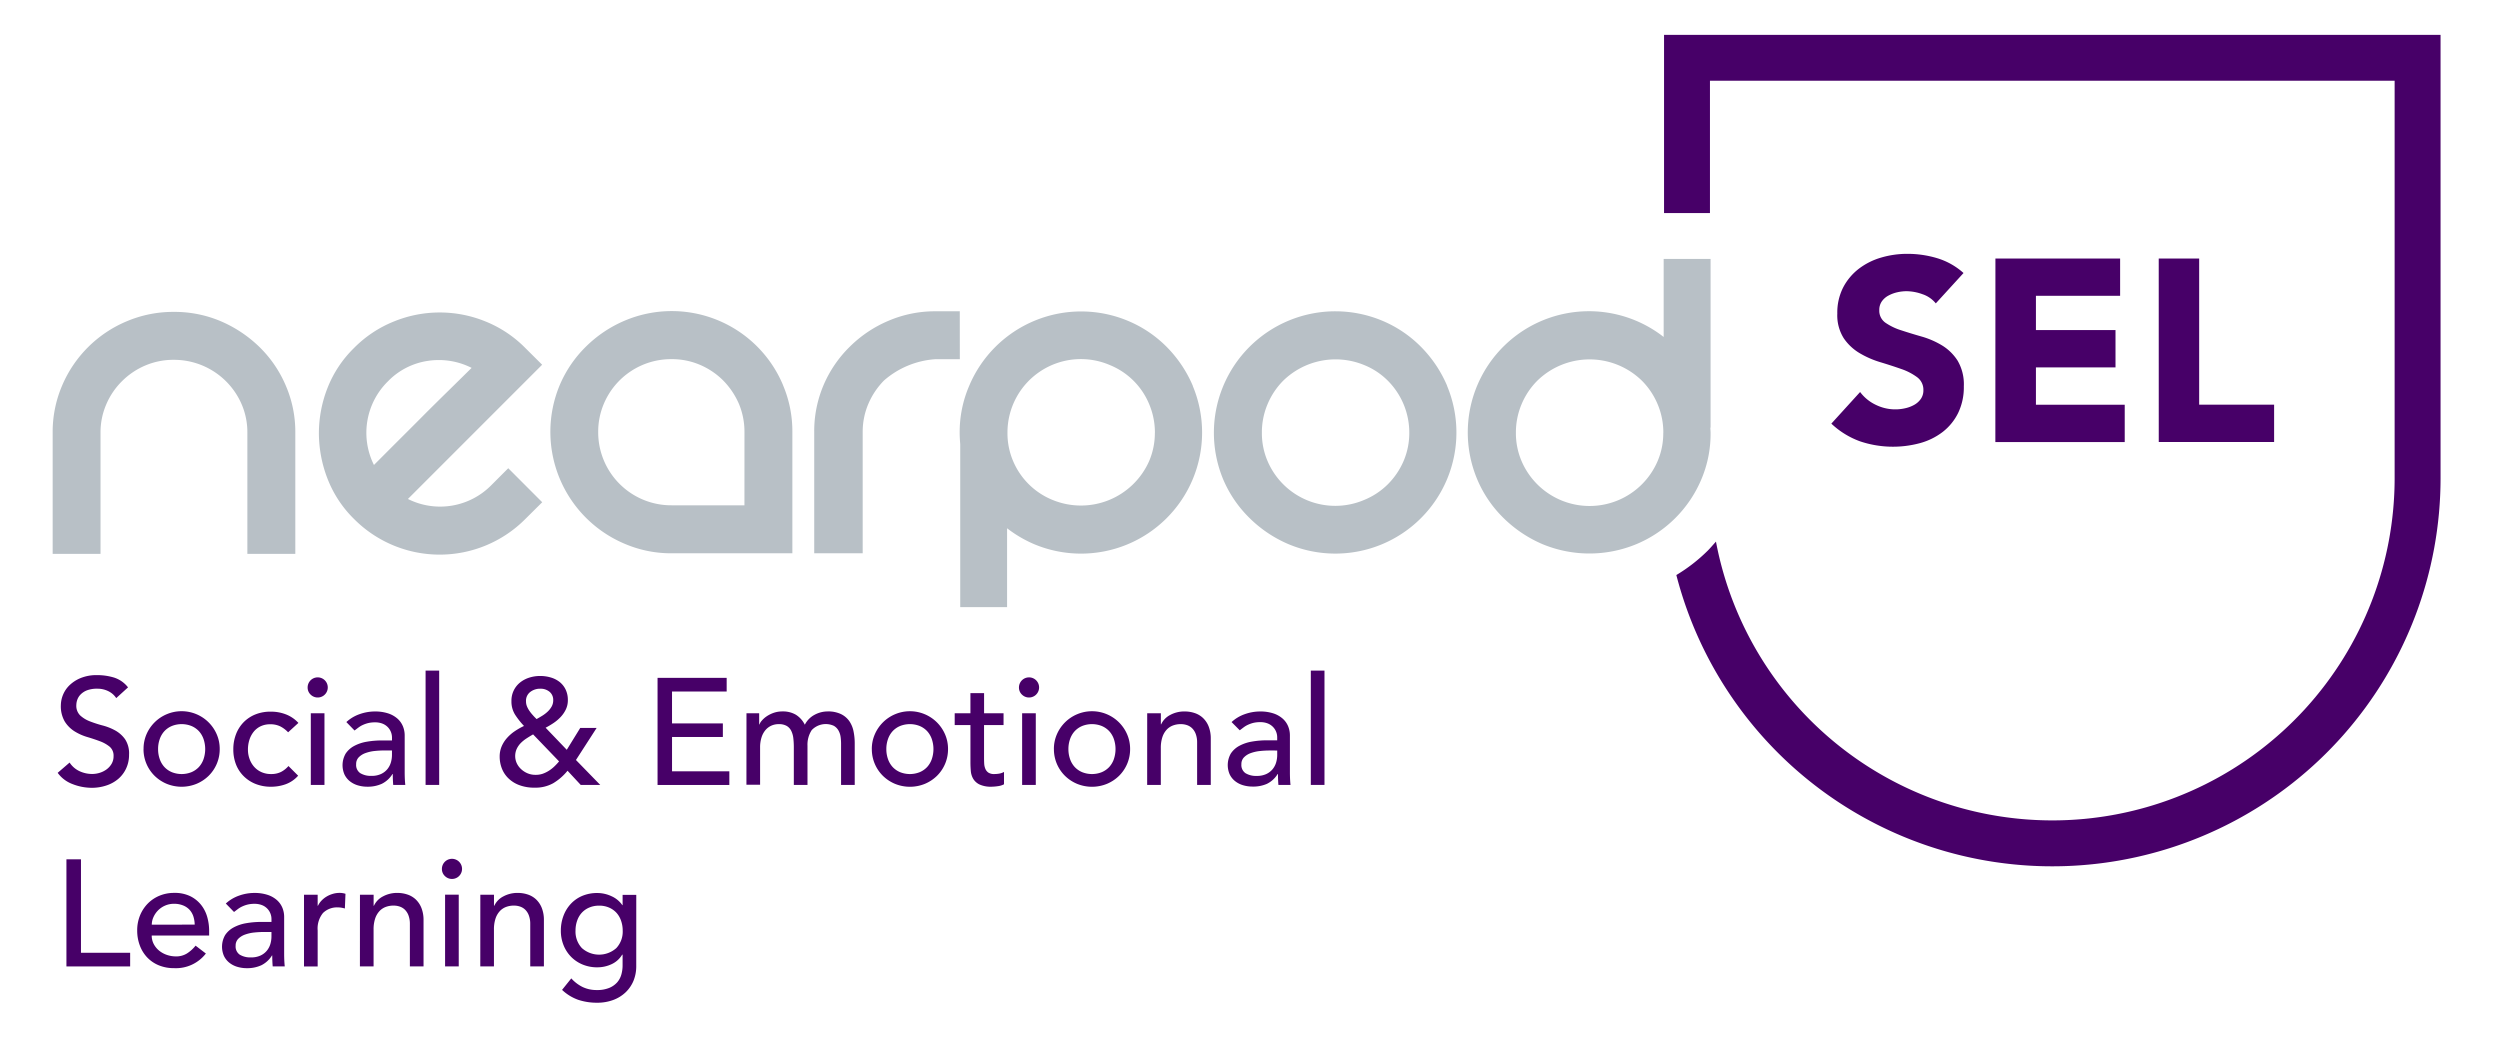 <svg xmlns="http://www.w3.org/2000/svg" width="183" height="77" viewBox="0 0 183 77">
  <g id="SEL" transform="translate(-0.247)">
    <g id="narpod-sel" transform="translate(4.102 2.551)">
      <g id="Group_3842" data-name="Group 3842" transform="translate(0.366 46.537)">
        <path id="Path_3311" data-name="Path 3311" d="M1.411,66.16a1.746,1.746,0,0,0,.736.636,2.2,2.2,0,0,0,.924.2,1.887,1.887,0,0,0,.543-.085,1.653,1.653,0,0,0,.5-.249,1.361,1.361,0,0,0,.371-.409,1.092,1.092,0,0,0,.144-.565A.85.85,0,0,0,4.344,65a2.491,2.491,0,0,0-.713-.4q-.425-.161-.929-.31a3.777,3.777,0,0,1-.93-.416,2.274,2.274,0,0,1-.713-.713,2.22,2.22,0,0,1-.288-1.209,2.088,2.088,0,0,1,.62-1.439,2.6,2.6,0,0,1,.825-.537,3.067,3.067,0,0,1,1.213-.216,4.226,4.226,0,0,1,1.229.177,2.111,2.111,0,0,1,1.03.719l-.864.786a1.432,1.432,0,0,0-.565-.5,1.786,1.786,0,0,0-.83-.188,2.009,2.009,0,0,0-.736.116,1.315,1.315,0,0,0-.47.3,1.054,1.054,0,0,0-.249.393,1.207,1.207,0,0,0-.071.387.988.988,0,0,0,.287.765,2.243,2.243,0,0,0,.714.432,8.612,8.612,0,0,0,.929.3,4,4,0,0,1,.93.371,2.172,2.172,0,0,1,.713.642,1.889,1.889,0,0,1,.287,1.117,2.341,2.341,0,0,1-.216,1.02,2.254,2.254,0,0,1-.581.765,2.582,2.582,0,0,1-.863.476,3.338,3.338,0,0,1-1.063.17,3.862,3.862,0,0,1-1.428-.277,2.348,2.348,0,0,1-1.074-.819Z" transform="translate(-0.537 -59.429)" fill="#470068"/>
        <path id="Path_3312" data-name="Path 3312" d="M8.489,65.876A2.675,2.675,0,0,1,8.7,64.8a2.8,2.8,0,0,1,5.147,0,2.668,2.668,0,0,1,.216,1.074,2.728,2.728,0,0,1-.808,1.956,2.806,2.806,0,0,1-.885.587,2.891,2.891,0,0,1-2.191,0,2.806,2.806,0,0,1-.885-.587,2.728,2.728,0,0,1-.808-1.956Zm1.063,0a2.154,2.154,0,0,0,.122.736,1.648,1.648,0,0,0,.34.576,1.581,1.581,0,0,0,.543.377,1.936,1.936,0,0,0,1.439,0,1.584,1.584,0,0,0,.543-.377,1.659,1.659,0,0,0,.34-.576,2.288,2.288,0,0,0,0-1.472,1.667,1.667,0,0,0-.34-.576,1.589,1.589,0,0,0-.543-.377,1.941,1.941,0,0,0-1.439,0,1.585,1.585,0,0,0-.543.377,1.655,1.655,0,0,0-.34.576,2.158,2.158,0,0,0-.122.736Z" transform="translate(-2.201 -60.131)" fill="#470068"/>
        <path id="Path_3313" data-name="Path 3313" d="M20.811,64.652a2.1,2.1,0,0,0-.582-.437,1.631,1.631,0,0,0-.725-.15,1.6,1.6,0,0,0-.713.15,1.455,1.455,0,0,0-.51.409,1.846,1.846,0,0,0-.31.6,2.344,2.344,0,0,0-.1.7,1.964,1.964,0,0,0,.122.692,1.735,1.735,0,0,0,.34.571,1.576,1.576,0,0,0,.531.382,1.692,1.692,0,0,0,.7.139,1.594,1.594,0,0,0,.719-.15,1.852,1.852,0,0,0,.554-.437l.708.708a2.232,2.232,0,0,1-.9.62,3.159,3.159,0,0,1-1.09.188,3,3,0,0,1-1.112-.2,2.565,2.565,0,0,1-.869-.559A2.466,2.466,0,0,1,17,67.014a3,3,0,0,1-.2-1.111,3.045,3.045,0,0,1,.2-1.118,2.56,2.56,0,0,1,.559-.874,2.53,2.53,0,0,1,.864-.57,2.952,2.952,0,0,1,1.123-.2,3.005,3.005,0,0,1,1.105.2,2.423,2.423,0,0,1,.913.625Z" transform="translate(-3.942 -60.136)" fill="#470068"/>
        <path id="Path_3314" data-name="Path 3314" d="M23.679,60.713a.737.737,0,1,1,.216.514A.7.7,0,0,1,23.679,60.713Zm.232,1.882h1v5.247h-1Z" transform="translate(-5.381 -59.473)" fill="#470068"/>
        <path id="Path_3315" data-name="Path 3315" d="M27.19,63.9a2.78,2.78,0,0,1,.974-.581,3.337,3.337,0,0,1,1.105-.194,3.042,3.042,0,0,1,.991.144,1.93,1.93,0,0,1,.68.388,1.531,1.531,0,0,1,.393.559,1.748,1.748,0,0,1,.127.659V67.55q0,.277.011.51t.033.443h-.883q-.033-.4-.033-.8h-.022a1.907,1.907,0,0,1-.786.719,2.478,2.478,0,0,1-1.052.21,2.415,2.415,0,0,1-.7-.1,1.7,1.7,0,0,1-.581-.3,1.423,1.423,0,0,1-.393-.492,1.7,1.7,0,0,1,.085-1.531,1.72,1.72,0,0,1,.62-.559,2.991,2.991,0,0,1,.918-.31,6.4,6.4,0,0,1,1.124-.094h.73V65.03a1.091,1.091,0,0,0-.077-.4,1.075,1.075,0,0,0-.232-.36,1.105,1.105,0,0,0-.387-.255,1.47,1.47,0,0,0-.554-.094,2.054,2.054,0,0,0-.5.055,2.218,2.218,0,0,0-.393.139,1.714,1.714,0,0,0-.321.193c-.1.074-.188.144-.277.21ZM30,65.978a6.963,6.963,0,0,0-.725.038,2.833,2.833,0,0,0-.675.15,1.308,1.308,0,0,0-.5.31.7.7,0,0,0-.193.51.722.722,0,0,0,.3.653,1.491,1.491,0,0,0,.825.2,1.6,1.6,0,0,0,.7-.139,1.311,1.311,0,0,0,.465-.36,1.4,1.4,0,0,0,.255-.492,1.946,1.946,0,0,0,.077-.537v-.332Z" transform="translate(-6.058 -60.133)" fill="#470068"/>
        <path id="Path_3316" data-name="Path 3316" d="M34.6,59.342h.995V67.71H34.6Z" transform="translate(-7.668 -59.342)" fill="#470068"/>
        <path id="Path_3317" data-name="Path 3317" d="M48.819,67.816H47.391l-.966-1.04a3.971,3.971,0,0,1-1.057.919,2.66,2.66,0,0,1-1.345.321,3.1,3.1,0,0,1-1.151-.194,2.288,2.288,0,0,1-.8-.514,2.028,2.028,0,0,1-.465-.725,2.389,2.389,0,0,1-.15-.836A1.89,1.89,0,0,1,41.6,65a2.275,2.275,0,0,1,.388-.614,2.986,2.986,0,0,1,.57-.5,4.992,4.992,0,0,1,.68-.387,5.678,5.678,0,0,1-.648-.819,1.8,1.8,0,0,1-.271-1,1.694,1.694,0,0,1,.631-1.361,2.052,2.052,0,0,1,.671-.356,2.561,2.561,0,0,1,.8-.122,2.714,2.714,0,0,1,.781.111,1.889,1.889,0,0,1,.648.332,1.58,1.58,0,0,1,.437.554,1.761,1.761,0,0,1,.161.775,1.549,1.549,0,0,1-.144.669,2.147,2.147,0,0,1-.377.554,2.985,2.985,0,0,1-.52.443,5.976,5.976,0,0,1-.587.349l1.549,1.616.986-1.6h1.2l-1.514,2.347Zm-4.915-3.7q-.232.133-.47.287a2.6,2.6,0,0,0-.425.34,1.573,1.573,0,0,0-.3.425,1.27,1.27,0,0,0,.006,1.074,1.406,1.406,0,0,0,.332.437,1.586,1.586,0,0,0,.47.293,1.446,1.446,0,0,0,.548.105A1.59,1.59,0,0,0,44.6,67a2.216,2.216,0,0,0,.465-.227,2.523,2.523,0,0,0,.4-.315,4.439,4.439,0,0,0,.34-.365Zm1.472-2.5A.765.765,0,0,0,45.111,61a1.02,1.02,0,0,0-.686-.227,1.165,1.165,0,0,0-.73.238.807.807,0,0,0-.31.68.984.984,0,0,0,.071.377,1.751,1.751,0,0,0,.188.34,2.955,2.955,0,0,0,.249.31c.085.1.177.188.266.277q.2-.111.415-.243a2.471,2.471,0,0,0,.393-.3,1.566,1.566,0,0,0,.293-.371.935.935,0,0,0,.117-.47Z" transform="translate(-9.102 -59.447)" fill="#470068"/>
        <path id="Path_3318" data-name="Path 3318" d="M56.075,60.014h5.059v1h-4v2.335h3.721v.993h-3.72v2.513h4.195v1H56.075Z" transform="translate(-12.163 -59.483)" fill="#470068"/>
        <path id="Path_3319" data-name="Path 3319" d="M64.307,63.254h.929v.819h.022a.874.874,0,0,1,.17-.277,1.778,1.778,0,0,1,.354-.315,2.2,2.2,0,0,1,.51-.255,1.9,1.9,0,0,1,.648-.105,1.858,1.858,0,0,1,.985.243,1.813,1.813,0,0,1,.653.73,1.681,1.681,0,0,1,.719-.73,2.011,2.011,0,0,1,.94-.243,2.169,2.169,0,0,1,1,.2,1.606,1.606,0,0,1,.609.526,2.016,2.016,0,0,1,.3.742,4.378,4.378,0,0,1,.085.858V68.5h-1V65.579A4.14,4.14,0,0,0,71.2,65a1.333,1.333,0,0,0-.161-.487.913.913,0,0,0-.34-.34,1.417,1.417,0,0,0-1.616.315,1.945,1.945,0,0,0-.31,1.14V68.5h-1V65.756a5.629,5.629,0,0,0-.038-.686,1.616,1.616,0,0,0-.156-.537.85.85,0,0,0-.332-.354,1.14,1.14,0,0,0-.581-.128,1.314,1.314,0,0,0-.514.1,1.225,1.225,0,0,0-.437.315,1.531,1.531,0,0,0-.3.537,2.4,2.4,0,0,0-.111.765v2.721h-1Z" transform="translate(-13.886 -60.132)" fill="#470068"/>
        <path id="Path_3320" data-name="Path 3320" d="M75.912,65.876a2.675,2.675,0,0,1,.216-1.074,2.8,2.8,0,0,1,5.147,0,2.669,2.669,0,0,1,.216,1.074,2.728,2.728,0,0,1-.808,1.956,2.806,2.806,0,0,1-.885.587,2.891,2.891,0,0,1-2.191,0,2.806,2.806,0,0,1-.885-.587,2.728,2.728,0,0,1-.808-1.956Zm1.063,0a2.154,2.154,0,0,0,.122.736,1.647,1.647,0,0,0,.34.576,1.58,1.58,0,0,0,.543.377,1.936,1.936,0,0,0,1.439,0,1.584,1.584,0,0,0,.543-.377,1.659,1.659,0,0,0,.34-.576,2.288,2.288,0,0,0,0-1.472,1.666,1.666,0,0,0-.34-.576,1.589,1.589,0,0,0-.543-.377,1.941,1.941,0,0,0-1.439,0,1.586,1.586,0,0,0-.543.377,1.655,1.655,0,0,0-.34.576A2.158,2.158,0,0,0,76.975,65.876Z" transform="translate(-16.316 -60.131)" fill="#470068"/>
        <path id="Path_3321" data-name="Path 3321" d="M87.16,63.763H85.732v2.381q0,.222.011.437a1.147,1.147,0,0,0,.085.387.628.628,0,0,0,.222.277.755.755,0,0,0,.437.105,2.122,2.122,0,0,0,.366-.033,1.064,1.064,0,0,0,.34-.122V68.1a1.3,1.3,0,0,1-.459.139,3.52,3.52,0,0,1-.437.038,2,2,0,0,1-.891-.161,1.092,1.092,0,0,1-.465-.415,1.337,1.337,0,0,1-.177-.57q-.028-.315-.028-.637V63.763H83.584V62.9h1.151V61.428h1V62.9H87.16Z" transform="translate(-17.921 -59.778)" fill="#470068"/>
        <path id="Path_3322" data-name="Path 3322" d="M89.534,60.713a.737.737,0,1,1,.216.514A.7.7,0,0,1,89.534,60.713Zm.232,1.882h1v5.247h-1Z" transform="translate(-19.167 -59.473)" fill="#470068"/>
        <path id="Path_3323" data-name="Path 3323" d="M92.768,65.876a2.675,2.675,0,0,1,.216-1.074,2.8,2.8,0,0,1,5.147,0,2.669,2.669,0,0,1,.216,1.074,2.728,2.728,0,0,1-.808,1.956,2.806,2.806,0,0,1-.885.587,2.891,2.891,0,0,1-2.191,0,2.806,2.806,0,0,1-.885-.587,2.728,2.728,0,0,1-.808-1.956Zm1.063,0a2.154,2.154,0,0,0,.122.736,1.647,1.647,0,0,0,.34.576,1.58,1.58,0,0,0,.543.377,1.936,1.936,0,0,0,1.439,0,1.584,1.584,0,0,0,.543-.377,1.659,1.659,0,0,0,.34-.576,2.288,2.288,0,0,0,0-1.472,1.667,1.667,0,0,0-.34-.576,1.589,1.589,0,0,0-.543-.377,1.941,1.941,0,0,0-1.439,0,1.585,1.585,0,0,0-.543.377,1.655,1.655,0,0,0-.34.576A2.158,2.158,0,0,0,93.831,65.876Z" transform="translate(-19.844 -60.131)" fill="#470068"/>
        <path id="Path_3324" data-name="Path 3324" d="M101.406,63.255h1v.809h.022a1.466,1.466,0,0,1,.653-.68,2.163,2.163,0,0,1,1.074-.26,2.285,2.285,0,0,1,.725.116,1.64,1.64,0,0,1,.609.36,1.741,1.741,0,0,1,.416.625,2.4,2.4,0,0,1,.155.9V68.5h-1V65.4a1.751,1.751,0,0,0-.1-.625,1.145,1.145,0,0,0-.265-.421,1,1,0,0,0-.382-.232,1.41,1.41,0,0,0-.448-.071,1.627,1.627,0,0,0-.576.1,1.2,1.2,0,0,0-.465.315,1.491,1.491,0,0,0-.31.548,2.5,2.5,0,0,0-.111.786v2.7h-1Z" transform="translate(-21.652 -60.133)" fill="#470068"/>
        <path id="Path_3325" data-name="Path 3325" d="M109.144,63.9a2.779,2.779,0,0,1,.974-.581,3.337,3.337,0,0,1,1.105-.194,3.042,3.042,0,0,1,.991.144,1.931,1.931,0,0,1,.68.388,1.531,1.531,0,0,1,.393.559,1.748,1.748,0,0,1,.127.659V67.55q0,.277.011.51t.033.443h-.885q-.033-.4-.033-.8h-.022a1.906,1.906,0,0,1-.786.719,2.478,2.478,0,0,1-1.051.2,2.415,2.415,0,0,1-.7-.1,1.7,1.7,0,0,1-.581-.3,1.423,1.423,0,0,1-.393-.492,1.7,1.7,0,0,1,.085-1.531,1.72,1.72,0,0,1,.62-.559,2.992,2.992,0,0,1,.918-.31,6.4,6.4,0,0,1,1.124-.094h.73v-.221a1.091,1.091,0,0,0-.077-.4,1.075,1.075,0,0,0-.232-.36,1.106,1.106,0,0,0-.387-.255,1.47,1.47,0,0,0-.554-.094,2.053,2.053,0,0,0-.5.055,2.217,2.217,0,0,0-.393.139,1.714,1.714,0,0,0-.321.193c-.1.074-.188.144-.277.21Zm2.812,2.081a6.963,6.963,0,0,0-.725.038,2.833,2.833,0,0,0-.675.15,1.308,1.308,0,0,0-.5.31.7.7,0,0,0-.193.51.722.722,0,0,0,.3.653,1.491,1.491,0,0,0,.825.2,1.6,1.6,0,0,0,.7-.139,1.312,1.312,0,0,0,.465-.36,1.4,1.4,0,0,0,.255-.492,1.948,1.948,0,0,0,.077-.537v-.332Z" transform="translate(-23.214 -60.133)" fill="#470068"/>
        <path id="Path_3326" data-name="Path 3326" d="M116.554,59.342h1V67.71h-1Z" transform="translate(-24.823 -59.342)" fill="#470068"/>
        <path id="Path_3327" data-name="Path 3327" d="M1.349,76.813H2.413v6.841h3.6v1H1.349Z" transform="translate(-0.707 -62.999)" fill="#470068"/>
        <path id="Path_3328" data-name="Path 3328" d="M8.963,83.043a1.316,1.316,0,0,0,.15.625,1.565,1.565,0,0,0,.393.481,1.819,1.819,0,0,0,.565.31,2.023,2.023,0,0,0,.664.111,1.488,1.488,0,0,0,.808-.216,2.606,2.606,0,0,0,.631-.571l.753.576A2.77,2.77,0,0,1,10.6,85.43a2.891,2.891,0,0,1-1.123-.21,2.44,2.44,0,0,1-.85-.581,2.576,2.576,0,0,1-.537-.874,3.09,3.09,0,0,1-.19-1.088,2.864,2.864,0,0,1,.2-1.09,2.7,2.7,0,0,1,.565-.875,2.582,2.582,0,0,1,.858-.581,2.76,2.76,0,0,1,1.085-.21,2.593,2.593,0,0,1,1.179.243,2.333,2.333,0,0,1,.792.637,2.514,2.514,0,0,1,.448.887,3.684,3.684,0,0,1,.139,1v.355Zm3.146-.8a2.1,2.1,0,0,0-.1-.609,1.344,1.344,0,0,0-.282-.482,1.307,1.307,0,0,0-.474-.316,1.719,1.719,0,0,0-.659-.117,1.6,1.6,0,0,0-.669.139,1.633,1.633,0,0,0-.515.36,1.671,1.671,0,0,0-.327.492,1.361,1.361,0,0,0-.116.537Z" transform="translate(-2.078 -63.649)" fill="#470068"/>
        <path id="Path_3329" data-name="Path 3329" d="M16.032,80.7a2.78,2.78,0,0,1,.974-.581,3.337,3.337,0,0,1,1.105-.194,3.043,3.043,0,0,1,.991.144,1.93,1.93,0,0,1,.68.388,1.531,1.531,0,0,1,.393.559,1.748,1.748,0,0,1,.127.659V84.35q0,.277.011.51t.033.443h-.882q-.033-.4-.033-.8h-.022a1.907,1.907,0,0,1-.786.719,2.477,2.477,0,0,1-1.052.21,2.417,2.417,0,0,1-.7-.1,1.7,1.7,0,0,1-.581-.3,1.424,1.424,0,0,1-.393-.492,1.7,1.7,0,0,1,.085-1.531,1.72,1.72,0,0,1,.62-.559,2.991,2.991,0,0,1,.918-.31,6.4,6.4,0,0,1,1.124-.094h.73V81.83a1.091,1.091,0,0,0-.077-.4,1.074,1.074,0,0,0-.232-.36,1.105,1.105,0,0,0-.387-.255,1.47,1.47,0,0,0-.554-.094,2.054,2.054,0,0,0-.5.055,2.219,2.219,0,0,0-.393.139,1.713,1.713,0,0,0-.321.193c-.1.074-.188.144-.277.21Zm2.812,2.082a6.959,6.959,0,0,0-.725.038,2.833,2.833,0,0,0-.675.15,1.308,1.308,0,0,0-.5.31.7.7,0,0,0-.193.51.722.722,0,0,0,.3.653,1.491,1.491,0,0,0,.825.2,1.6,1.6,0,0,0,.7-.139,1.312,1.312,0,0,0,.465-.36,1.4,1.4,0,0,0,.255-.492,1.947,1.947,0,0,0,.077-.537v-.332Z" transform="translate(-3.723 -63.649)" fill="#470068"/>
        <path id="Path_3330" data-name="Path 3330" d="M23.343,80.055h1v.809h.022a1.425,1.425,0,0,1,.265-.382A1.765,1.765,0,0,1,25,80.188a1.949,1.949,0,0,1,.448-.194,1.717,1.717,0,0,1,.487-.072,1.4,1.4,0,0,1,.444.066l-.044,1.074c-.085-.022-.162-.041-.243-.055a1.36,1.36,0,0,0-.243-.022,1.466,1.466,0,0,0-1.118.41,1.8,1.8,0,0,0-.388,1.276v2.636h-1Z" transform="translate(-5.311 -63.65)" fill="#470068"/>
        <path id="Path_3331" data-name="Path 3331" d="M28.523,80.055h1v.809h.022a1.466,1.466,0,0,1,.653-.68,2.163,2.163,0,0,1,1.074-.26,2.285,2.285,0,0,1,.725.117,1.64,1.64,0,0,1,.609.36,1.742,1.742,0,0,1,.416.625,2.4,2.4,0,0,1,.155.9V85.3h-1V82.2a1.751,1.751,0,0,0-.1-.625,1.145,1.145,0,0,0-.265-.421,1,1,0,0,0-.382-.232,1.412,1.412,0,0,0-.448-.071,1.628,1.628,0,0,0-.576.1,1.2,1.2,0,0,0-.465.315,1.491,1.491,0,0,0-.31.548,2.5,2.5,0,0,0-.111.786v2.7h-1Z" transform="translate(-6.395 -63.65)" fill="#470068"/>
        <path id="Path_3332" data-name="Path 3332" d="M36.111,77.512a.737.737,0,1,1,.216.514A.7.7,0,0,1,36.111,77.512Zm.232,1.882h1v5.247h-1Z" transform="translate(-7.984 -62.99)" fill="#470068"/>
        <path id="Path_3333" data-name="Path 3333" d="M39.667,80.055h1v.809h.022a1.466,1.466,0,0,1,.653-.68,2.163,2.163,0,0,1,1.074-.26,2.285,2.285,0,0,1,.725.116,1.64,1.64,0,0,1,.609.36,1.742,1.742,0,0,1,.416.625,2.4,2.4,0,0,1,.155.9V85.3h-1V82.2a1.751,1.751,0,0,0-.1-.625,1.145,1.145,0,0,0-.265-.421,1,1,0,0,0-.382-.232,1.412,1.412,0,0,0-.448-.071,1.628,1.628,0,0,0-.576.1,1.2,1.2,0,0,0-.465.315,1.49,1.49,0,0,0-.31.548,2.5,2.5,0,0,0-.111.786v2.7h-1Z" transform="translate(-8.728 -63.65)" fill="#470068"/>
        <path id="Path_3334" data-name="Path 3334" d="M52.641,85.261a2.812,2.812,0,0,1-.2,1.091,2.48,2.48,0,0,1-.581.85,2.636,2.636,0,0,1-.907.559,3.317,3.317,0,0,1-1.173.2,4.316,4.316,0,0,1-1.378-.21,3.333,3.333,0,0,1-1.191-.73l.675-.841a2.761,2.761,0,0,0,.841.637,2.372,2.372,0,0,0,1.03.216,2.3,2.3,0,0,0,.918-.161,1.581,1.581,0,0,0,.582-.415,1.5,1.5,0,0,0,.3-.581,2.506,2.506,0,0,0,.085-.658v-.775H51.61a1.751,1.751,0,0,1-.781.7,2.445,2.445,0,0,1-1.035.227,2.753,2.753,0,0,1-1.068-.2,2.541,2.541,0,0,1-.85-.565,2.576,2.576,0,0,1-.554-.85,2.823,2.823,0,0,1-.2-1.068,3.05,3.05,0,0,1,.189-1.079,2.636,2.636,0,0,1,.537-.88,2.44,2.44,0,0,1,.841-.587,2.781,2.781,0,0,1,1.105-.21,2.442,2.442,0,0,1,1.035.233,1.9,1.9,0,0,1,.792.653h.022v-.753h1ZM49.92,80.856a1.8,1.8,0,0,0-.719.139,1.585,1.585,0,0,0-.543.377,1.655,1.655,0,0,0-.34.576,2.158,2.158,0,0,0-.122.736,1.762,1.762,0,0,0,.465,1.276,1.893,1.893,0,0,0,2.524,0,1.762,1.762,0,0,0,.465-1.276,2.158,2.158,0,0,0-.125-.738,1.666,1.666,0,0,0-.34-.576,1.589,1.589,0,0,0-.543-.377,1.8,1.8,0,0,0-.719-.138Z" transform="translate(-10.289 -63.65)" fill="#470068"/>
      </g>
      <path id="Path_3335" data-name="Path 3335" d="M149.256.483V13.527h3.361V3.844h50.118V32.926a25.057,25.057,0,0,1-49.679,4.651c-.2.226-.393.451-.6.662a12.075,12.075,0,0,1-2.3,1.786,28.421,28.421,0,0,0,55.941-7.1V.483Z" transform="translate(-31.303 -0.483)" fill="#470068"/>
      <path id="Path_3336" data-name="Path 3336" d="M17.137,30.495a8.535,8.535,0,0,1,.7,3.448v8.876H14.327V33.94a5.163,5.163,0,0,0-.418-2.071A5.389,5.389,0,0,0,8.94,28.614a5.246,5.246,0,0,0-2.084.415,5.383,5.383,0,0,0-1.7,1.143A5.305,5.305,0,0,0,4,31.872a5.163,5.163,0,0,0-.422,2.068v8.878H.075V33.943a8.623,8.623,0,0,1,.694-3.448,8.844,8.844,0,0,1,4.724-4.7,8.714,8.714,0,0,1,3.444-.69,8.661,8.661,0,0,1,3.459.69,9.3,9.3,0,0,1,2.828,1.892A8.692,8.692,0,0,1,17.137,30.495Zm18.768-1.522L26.08,38.8A5.257,5.257,0,0,0,32.2,37.774l1.224-1.225,2.486,2.49L34.68,40.26a8.839,8.839,0,0,1-12.549,0,8.35,8.35,0,0,1-1.935-2.94,9.257,9.257,0,0,1-.633-3.335,9.1,9.1,0,0,1,.633-3.316,8.354,8.354,0,0,1,1.935-2.917A8.6,8.6,0,0,1,25.072,25.8a8.87,8.87,0,0,1,6.672,0,8.625,8.625,0,0,1,2.936,1.956Zm-5.167.229a5.3,5.3,0,0,0-3.176-.514,5.1,5.1,0,0,0-2.944,1.5,5.281,5.281,0,0,0-1.025,6.123l1.438-1.441c.645-.644,1.334-1.327,2.055-2.054s1.423-1.414,2.092-2.072,1.19-1.169,1.563-1.539Zm22.789,1.245a8.644,8.644,0,0,1,.694,3.455v8.874H45.383a8.6,8.6,0,0,1-3.432-.694A8.89,8.89,0,0,1,37.2,30.446a8.72,8.72,0,0,1,1.913-2.8,9.043,9.043,0,0,1,2.837-1.9,8.831,8.831,0,0,1,11.578,4.695ZM50.715,33.9a5.313,5.313,0,0,0-.412-2.077,5.612,5.612,0,0,0-1.149-1.7,5.372,5.372,0,0,0-1.7-1.144,5.214,5.214,0,0,0-2.074-.414,5.338,5.338,0,0,0-4.954,3.255,5.22,5.22,0,0,0-.418,2.077,5.346,5.346,0,0,0,5.372,5.366h5.333Zm15.761-8.839H64.7a8.652,8.652,0,0,0-3.435.692,8.958,8.958,0,0,0-2.832,1.893,8.726,8.726,0,0,0-1.92,2.8,8.6,8.6,0,0,0-.692,3.455v8.874h3.548V33.9a5.2,5.2,0,0,1,.418-2.072,5.543,5.543,0,0,1,1.141-1.7,6.359,6.359,0,0,1,3.773-1.56h1.779ZM83.53,30.525A8.862,8.862,0,0,1,71.9,42.1a9.1,9.1,0,0,1-1.962-1.156v5.771H66.509V34.8c-.021-.277-.041-.558-.041-.846a8.571,8.571,0,0,1,.694-3.429A8.887,8.887,0,0,1,78.807,25.77a8.714,8.714,0,0,1,2.83,1.913,9.116,9.116,0,0,1,1.9,2.84Zm-2.77,3.429a5.357,5.357,0,0,0-.418-2.089A5.254,5.254,0,0,0,77.467,29a5.373,5.373,0,0,0-7.5,4.952,5.182,5.182,0,0,0,.413,2.073,5.291,5.291,0,0,0,2.88,2.842,5.459,5.459,0,0,0,7.078-2.842,5.242,5.242,0,0,0,.418-2.073Zm21.385-3.434A8.862,8.862,0,0,1,90.52,42.1a9.124,9.124,0,0,1-2.828-1.9,8.739,8.739,0,0,1-1.92-2.8,8.892,8.892,0,0,1,11.65-11.64,8.742,8.742,0,0,1,2.827,1.916,9.106,9.106,0,0,1,1.9,2.836ZM99.38,33.953a5.388,5.388,0,0,0-1.571-3.811A5.162,5.162,0,0,0,96.086,29a5.487,5.487,0,0,0-5.933,1.14,5.386,5.386,0,0,0-1.148,1.722,5.276,5.276,0,0,0-.415,2.089,5.168,5.168,0,0,0,.415,2.074,5.389,5.389,0,0,0,7.081,2.842,5.285,5.285,0,0,0,1.723-1.142,5.464,5.464,0,0,0,1.153-1.7,5.228,5.228,0,0,0,.418-2.074ZM118,21.231h3.435V33.574h-.017c0,.125.017.255.017.38a8.531,8.531,0,0,1-.694,3.452,8.866,8.866,0,0,1-4.725,4.695,8.966,8.966,0,0,1-6.9,0,9.248,9.248,0,0,1-2.831-1.9,8.686,8.686,0,0,1-1.916-2.8A8.872,8.872,0,0,1,118,26.941Zm-.025,12.723a5.279,5.279,0,0,0-.416-2.089,5.371,5.371,0,0,0-1.151-1.722,5.479,5.479,0,0,0-7.658,0,5.372,5.372,0,0,0-1.151,1.722,5.316,5.316,0,0,0-.415,2.089,5.2,5.2,0,0,0,.415,2.073,5.416,5.416,0,0,0,9.959,0,5.165,5.165,0,0,0,.413-2.073Z" transform="translate(-0.075 -4.826)" fill="#b8c0c6"/>
      <g id="Group_3843" data-name="Group 3843" transform="translate(130.199 16.033)">
        <path id="Path_3337" data-name="Path 3337" d="M172.39,24.384a2.11,2.11,0,0,0-.977-.673,3.5,3.5,0,0,0-1.167-.219,3.077,3.077,0,0,0-.664.076,2.551,2.551,0,0,0-.645.237,1.4,1.4,0,0,0-.493.425,1.083,1.083,0,0,0-.19.645,1.069,1.069,0,0,0,.456.929,4.294,4.294,0,0,0,1.148.55q.692.228,1.49.456a6.149,6.149,0,0,1,1.49.645,3.531,3.531,0,0,1,1.148,1.12,3.415,3.415,0,0,1,.456,1.878,4.319,4.319,0,0,1-.418,1.956,3.968,3.968,0,0,1-1.129,1.385,4.8,4.8,0,0,1-1.651.816,7.568,7.568,0,0,1-4.412-.133,6.084,6.084,0,0,1-2.088-1.291l2.106-2.315A3.07,3.07,0,0,0,168,31.81a3.231,3.231,0,0,0,2.163.247,2.385,2.385,0,0,0,.664-.255,1.434,1.434,0,0,0,.475-.436,1.09,1.09,0,0,0,.18-.626,1.138,1.138,0,0,0-.465-.958,4.3,4.3,0,0,0-1.167-.6q-.7-.246-1.518-.493a6.791,6.791,0,0,1-1.519-.664,3.656,3.656,0,0,1-1.167-1.1,3.146,3.146,0,0,1-.465-1.8,4.039,4.039,0,0,1,.425-1.9,4.13,4.13,0,0,1,1.139-1.367,4.958,4.958,0,0,1,1.641-.826,6.732,6.732,0,0,1,1.917-.275,7.536,7.536,0,0,1,2.2.322,5.083,5.083,0,0,1,1.917,1.082Z" transform="translate(-164.744 -20.76)" fill="#470068"/>
        <path id="Path_3338" data-name="Path 3338" d="M179.935,21.191h9.128V23.92H182.9v2.509h5.825v2.732H182.9v2.732H189.4v2.733h-9.47Z" transform="translate(-167.924 -20.851)" fill="#470068"/>
        <path id="Path_3339" data-name="Path 3339" d="M195.054,21.191h2.96v10.7H203.5v2.732h-8.444Z" transform="translate(-171.089 -20.851)" fill="#470068"/>
      </g>
    </g>
    <rect id="Rectangle_1141" data-name="Rectangle 1141" width="183" height="77" transform="translate(0.247)" fill="none"/>
  </g>
</svg>
